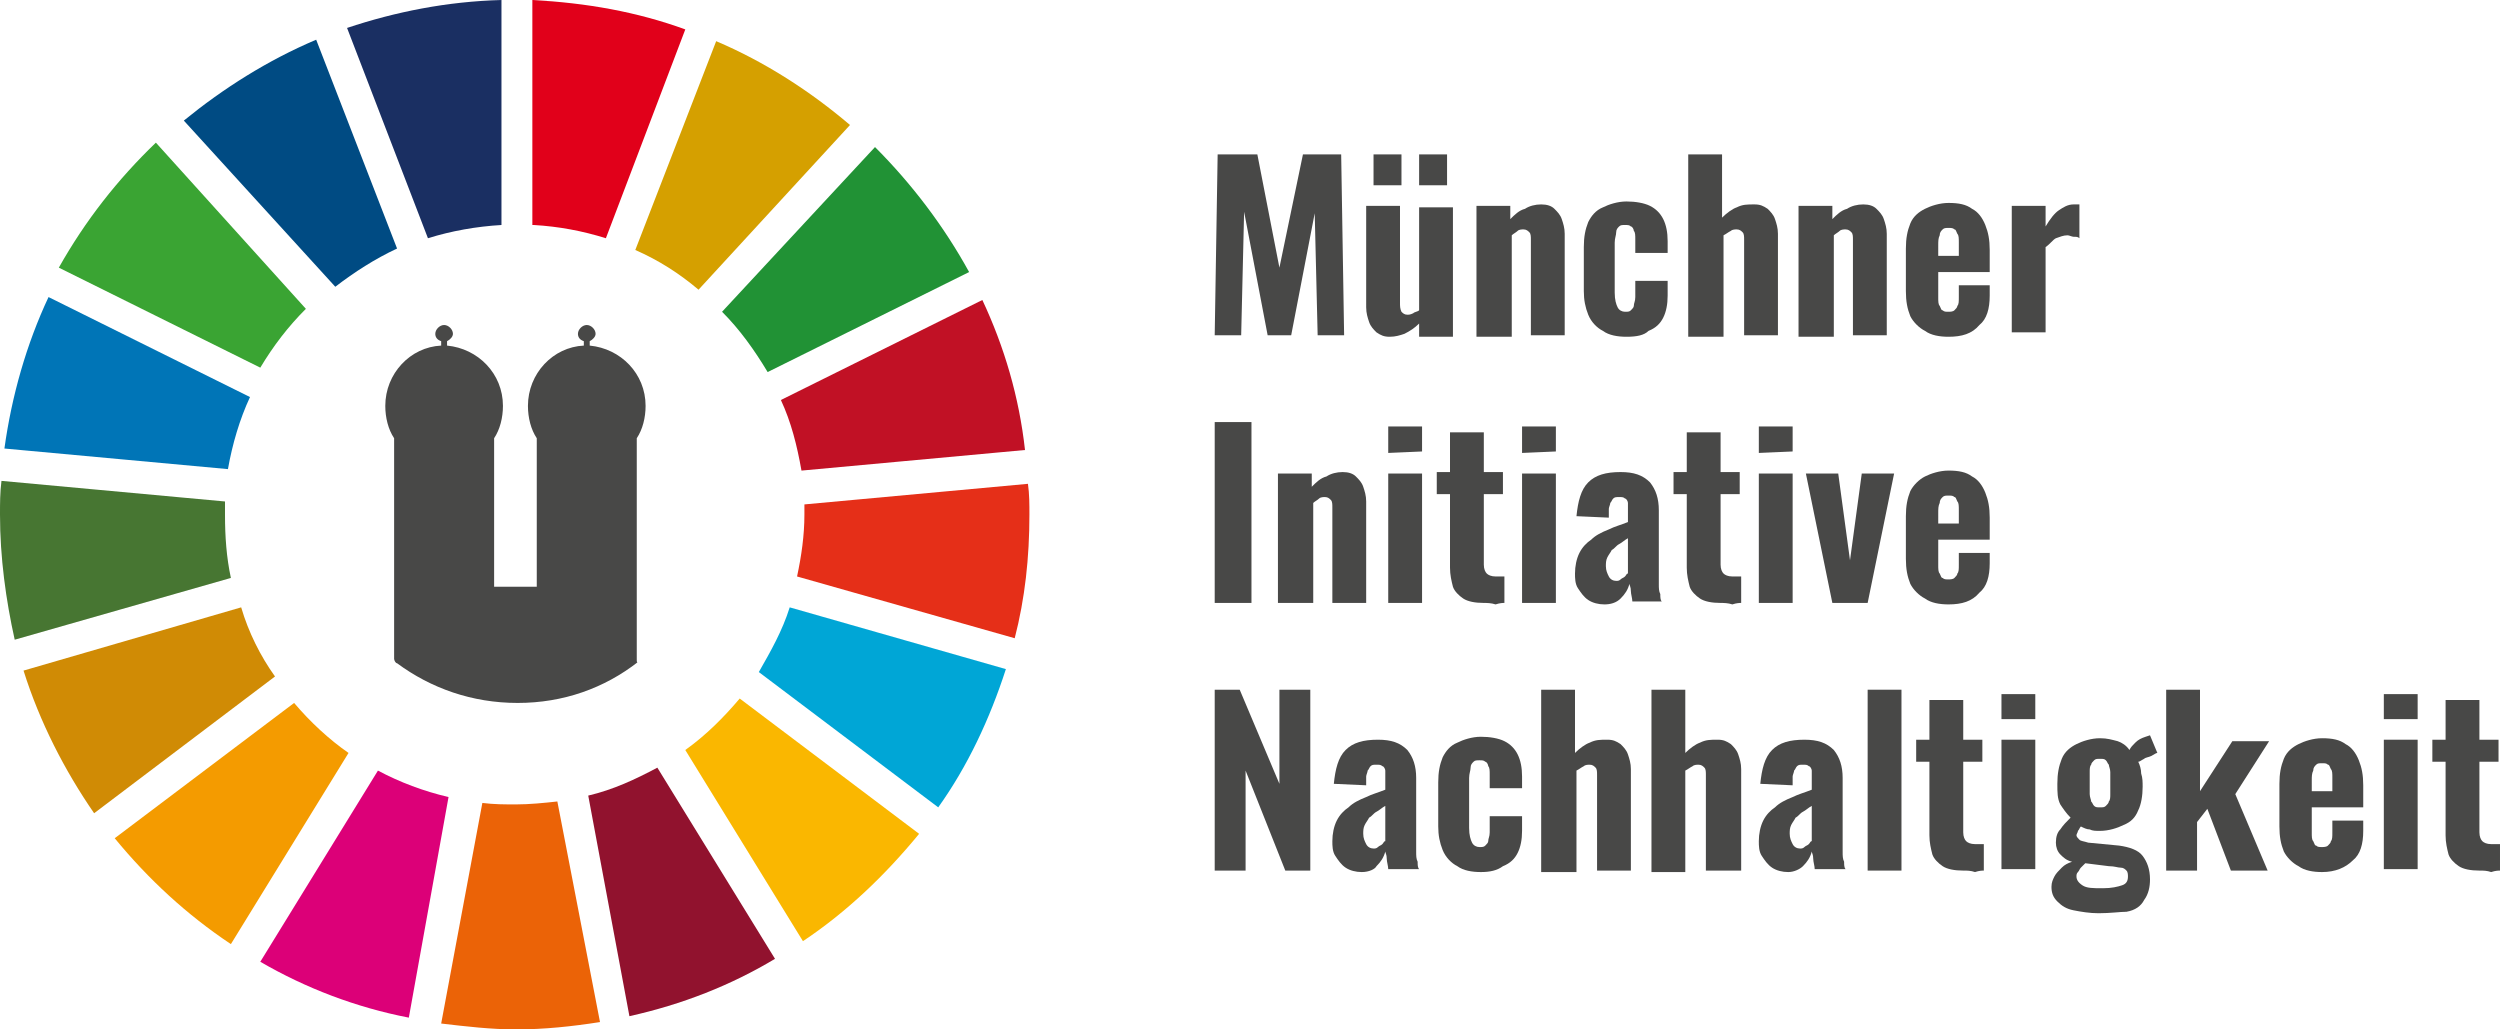 <?xml version="1.0" encoding="UTF-8"?>
<svg xmlns="http://www.w3.org/2000/svg" xmlns:xlink="http://www.w3.org/1999/xlink" version="1.1" id="Ebene_1" x="0px" y="0px" width="170px" height="70px" viewBox="0 0 170 70" style="enable-background:new 0 0 170 70;" xml:space="preserve">
<style type="text/css">
	.st0{fill:#3AA433;}
	.st1{fill:#D5A000;}
	.st2{fill:#C11125;}
	.st3{fill:#219235;}
	.st4{fill:#477632;}
	.st5{fill:#FAB700;}
	.st6{fill:#E52F18;}
	.st7{fill:#F49B00;}
	.st8{fill:#0075B7;}
	.st9{fill:#91122E;}
	.st10{fill:#00A6D6;}
	.st11{fill:#EB6307;}
	.st12{fill:#E1001A;}
	.st13{fill:#DC0078;}
	.st14{fill:#1A2F62;}
	.st15{fill:#D08B05;}
	.st16{fill:#004B83;}
	.st17{fill:#484847;}
</style>
<g>
	<path class="st0" d="M17.7,25c0.9-1.5,1.9-2.8,3.1-4L10.6,9.7C8,12.2,5.8,15,4,18.2L17.7,25z"></path>
	<path class="st1" d="M43.2,17c1.6,0.7,3,1.6,4.3,2.7L57.8,8.5c-2.7-2.3-5.8-4.3-9.1-5.7L43.2,17z"></path>
	<path class="st2" d="M66.8,20.4l-13.7,6.8c0.7,1.5,1.1,3.1,1.4,4.8l15.2-1.4C69.3,27,68.3,23.6,66.8,20.4"></path>
	<path class="st3" d="M52.2,25.3l13.7-6.8c-1.7-3.1-3.9-6-6.4-8.5L49.1,21.2C50.3,22.4,51.3,23.8,52.2,25.3"></path>
	<path class="st4" d="M15.3,35c0-0.3,0-0.6,0-0.9L0.1,32.7C0,33.5,0,34.2,0,35c0,2.9,0.4,5.8,1,8.5l14.7-4.2   C15.4,37.9,15.3,36.5,15.3,35"></path>
	<path class="st5" d="M50.3,47.5C49.2,48.8,48,50,46.6,51l8,13c3-2,5.6-4.5,7.9-7.3L50.3,47.5z"></path>
	<path class="st6" d="M54.7,35c0,1.4-0.2,2.8-0.5,4.2L69,43.4c0.7-2.7,1-5.5,1-8.4c0-0.7,0-1.4-0.1-2.1l-15.2,1.4   C54.7,34.5,54.7,34.8,54.7,35"></path>
	<path class="st7" d="M20,47.8L7.8,57c2.3,2.8,4.9,5.2,7.9,7.2l8-13C22.4,50.3,21.1,49.1,20,47.8"></path>
	<path class="st8" d="M15.5,31.9c0.3-1.7,0.8-3.4,1.5-4.9L3.3,20.2c-1.5,3.2-2.5,6.7-3,10.3L15.5,31.9z"></path>
	<path class="st9" d="M52.7,65.2l-8-13c-1.5,0.8-3,1.5-4.7,1.9l2.8,15C46.4,68.3,49.7,67,52.7,65.2"></path>
	<path class="st10" d="M53.7,41.3c-0.5,1.6-1.3,3-2.1,4.4l12.2,9.2c2-2.8,3.5-6,4.6-9.4L53.7,41.3z"></path>
	<path class="st11" d="M37.9,54.5c-0.9,0.1-1.9,0.2-2.8,0.2c-0.8,0-1.5,0-2.3-0.1l-2.8,15c1.7,0.2,3.4,0.4,5.1,0.4   c1.9,0,3.8-0.2,5.7-0.5L37.9,54.5z"></path>
	<path class="st12" d="M36.3,15.3c1.7,0.1,3.3,0.4,4.9,0.9L46.6,2c-3.3-1.2-6.7-1.8-10.4-2v15.3H36.3z"></path>
	<path class="st13" d="M30.5,54.2c-1.7-0.4-3.3-1-4.8-1.8l-8,13c3.1,1.8,6.5,3.1,10.1,3.8L30.5,54.2z"></path>
	<path class="st14" d="M29.1,16.2c1.6-0.5,3.3-0.8,5-0.9V0c-3.7,0.1-7.2,0.8-10.5,1.9L29.1,16.2z"></path>
	<path class="st15" d="M18.7,46c-1-1.4-1.8-3-2.3-4.7L1.6,45.6c1.1,3.5,2.8,6.8,4.8,9.7L18.7,46z"></path>
	<path class="st16" d="M22.8,19.5c1.3-1,2.7-1.9,4.2-2.6L21.5,2.7c-3.3,1.4-6.3,3.3-9,5.5L22.8,19.5z"></path>
</g>
<g>
	<path class="st17" d="M82.6,22.8l0.2-12.3h2.7l1.5,7.7l1.6-7.7h2.6l0.2,12.3h-1.8l-0.2-8.3l-1.6,8.3h-1.6l-1.6-8.4l-0.2,8.4H82.6z"></path>
	<path class="st17" d="M94.5,22.9c-0.4,0-0.6-0.1-0.9-0.3c-0.2-0.2-0.4-0.4-0.5-0.7c-0.1-0.3-0.2-0.6-0.2-1V14h2.3v6.6   c0,0.2,0,0.4,0.1,0.6c0.1,0.1,0.2,0.2,0.4,0.2c0.1,0,0.2,0,0.4-0.1c0.1-0.1,0.3-0.1,0.4-0.2v-7h2.3v8.8h-2.3V22   c-0.3,0.3-0.6,0.5-1,0.7C95.2,22.8,94.9,22.9,94.5,22.9z M93.4,12.6v-2.1h1.9v2.1H93.4z M96.5,12.6v-2.1h1.9v2.1H96.5z"></path>
	<path class="st17" d="M100.4,22.8V14h2.3v0.9c0.3-0.3,0.6-0.6,1-0.7c0.3-0.2,0.7-0.3,1.1-0.3s0.7,0.1,0.9,0.3   c0.2,0.2,0.4,0.4,0.5,0.7c0.1,0.3,0.2,0.6,0.2,1v6.9h-2.3v-6.5c0-0.2,0-0.4-0.1-0.5s-0.2-0.2-0.4-0.2c-0.1,0-0.3,0-0.4,0.1   s-0.3,0.2-0.4,0.3v6.9h-2.4V22.8z"></path>
	<path class="st17" d="M110.6,22.9c-0.6,0-1.2-0.1-1.6-0.4c-0.4-0.2-0.8-0.6-1-1.1s-0.3-1-0.3-1.6v-3c0-0.7,0.1-1.2,0.3-1.7   c0.2-0.4,0.5-0.8,1-1c0.4-0.2,1-0.4,1.6-0.4s1.2,0.1,1.6,0.3s0.7,0.5,0.9,0.9s0.3,0.9,0.3,1.5v0.8h-2.2v-0.9c0-0.3,0-0.5-0.1-0.6   c0-0.1-0.1-0.3-0.2-0.3c-0.1-0.1-0.2-0.1-0.4-0.1c-0.2,0-0.3,0-0.4,0.1s-0.2,0.2-0.2,0.4s-0.1,0.4-0.1,0.7v3.4c0,0.5,0.1,0.8,0.2,1   s0.3,0.3,0.5,0.3s0.3,0,0.4-0.1s0.2-0.2,0.2-0.3c0-0.2,0.1-0.3,0.1-0.6v-1.1h2.2v1c0,0.6-0.1,1.1-0.3,1.5c-0.2,0.4-0.5,0.7-1,0.9   C111.8,22.8,111.3,22.9,110.6,22.9z"></path>
	<path class="st17" d="M114.8,22.8V10.5h2.3v4.3c0.3-0.3,0.7-0.6,1-0.7c0.4-0.2,0.7-0.2,1.2-0.2c0.4,0,0.6,0.1,0.9,0.3   c0.2,0.2,0.4,0.4,0.5,0.7s0.2,0.6,0.2,1v6.9h-2.3v-6.5c0-0.2,0-0.4-0.1-0.5s-0.2-0.2-0.4-0.2c-0.1,0-0.3,0-0.4,0.1   c-0.2,0.1-0.3,0.2-0.5,0.3v6.9h-2.4V22.8z"></path>
	<path class="st17" d="M122.3,22.8V14h2.3v0.9c0.3-0.3,0.6-0.6,1-0.7c0.3-0.2,0.7-0.3,1.1-0.3s0.7,0.1,0.9,0.3   c0.2,0.2,0.4,0.4,0.5,0.7c0.1,0.3,0.2,0.6,0.2,1v6.9H126v-6.5c0-0.2,0-0.4-0.1-0.5s-0.2-0.2-0.4-0.2c-0.1,0-0.3,0-0.4,0.1   s-0.3,0.2-0.4,0.3v6.9h-2.4V22.8z"></path>
	<path class="st17" d="M132.5,22.9c-0.6,0-1.2-0.1-1.6-0.4c-0.4-0.2-0.8-0.6-1-1c-0.2-0.5-0.3-1-0.3-1.7v-2.9c0-0.7,0.1-1.2,0.3-1.7   s0.6-0.8,1-1s1-0.4,1.6-0.4c0.7,0,1.2,0.1,1.6,0.4c0.4,0.2,0.7,0.6,0.9,1.1s0.3,1,0.3,1.7v1.5h-3.5v1.7c0,0.3,0,0.5,0.1,0.6   c0.1,0.2,0.1,0.3,0.2,0.3c0.1,0.1,0.2,0.1,0.4,0.1c0.1,0,0.3,0,0.4-0.1c0.1-0.1,0.2-0.2,0.2-0.3c0.1-0.1,0.1-0.3,0.1-0.6v-0.8h2.1   v0.7c0,0.9-0.2,1.6-0.7,2C134.1,22.7,133.4,22.9,132.5,22.9z M131.8,17.4h1.4v-0.9c0-0.3,0-0.5-0.1-0.6c-0.1-0.2-0.1-0.3-0.2-0.3   c-0.1-0.1-0.2-0.1-0.4-0.1s-0.3,0-0.4,0.1c-0.1,0.1-0.2,0.2-0.2,0.4c-0.1,0.2-0.1,0.4-0.1,0.7V17.4z"></path>
	<path class="st17" d="M136.8,22.8V14h2.3v1.4c0.3-0.5,0.6-0.9,0.9-1.1c0.3-0.2,0.6-0.4,1-0.4c0.1,0,0.1,0,0.2,0c0.1,0,0.1,0,0.2,0   v2.3c-0.1-0.1-0.2-0.1-0.4-0.1c-0.1,0-0.3-0.1-0.4-0.1c-0.3,0-0.5,0.1-0.8,0.2c-0.2,0.1-0.4,0.4-0.7,0.6v5.8h-2.3V22.8z"></path>
</g>
<g>
	<path class="st17" d="M82.6,41V28.7h2.5V41H82.6z"></path>
	<path class="st17" d="M86.9,41v-8.8h2.3v0.9c0.3-0.3,0.6-0.6,1-0.7c0.3-0.2,0.7-0.3,1.1-0.3s0.7,0.1,0.9,0.3   c0.2,0.2,0.4,0.4,0.5,0.7s0.2,0.6,0.2,1V41h-2.3v-6.5c0-0.2,0-0.4-0.1-0.5s-0.2-0.2-0.4-0.2c-0.1,0-0.3,0-0.4,0.1s-0.3,0.2-0.4,0.3   V41H86.9z"></path>
	<path class="st17" d="M94.4,30.8V29h2.3v1.7L94.4,30.8L94.4,30.8z M94.4,41v-8.8h2.3V41H94.4z"></path>
	<path class="st17" d="M100.9,41c-0.6,0-1.1-0.1-1.4-0.3s-0.6-0.5-0.7-0.8c-0.1-0.4-0.2-0.8-0.2-1.3v-5h-0.9v-1.5h0.9v-2.7h2.3v2.7   h1.3v1.5h-1.3v4.8c0,0.3,0.1,0.5,0.2,0.6s0.3,0.2,0.6,0.2c0.1,0,0.2,0,0.3,0c0.1,0,0.2,0,0.3,0V41c-0.1,0-0.3,0-0.6,0.1   C101.4,41,101.1,41,100.9,41z"></path>
	<path class="st17" d="M103.5,30.8V29h2.3v1.7L103.5,30.8L103.5,30.8z M103.5,41v-8.8h2.3V41H103.5z"></path>
	<path class="st17" d="M109.1,41.1c-0.4,0-0.8-0.1-1.1-0.3c-0.3-0.2-0.5-0.5-0.7-0.8s-0.2-0.7-0.2-1c0-0.5,0.1-1,0.3-1.4   c0.2-0.4,0.5-0.7,0.8-0.9c0.3-0.3,0.7-0.5,1.2-0.7c0.4-0.2,0.8-0.3,1.3-0.5v-0.8c0-0.2,0-0.4,0-0.5s-0.1-0.3-0.2-0.3   c-0.1-0.1-0.2-0.1-0.4-0.1c-0.2,0-0.3,0-0.4,0.1s-0.1,0.2-0.2,0.3c0,0.1-0.1,0.3-0.1,0.4v0.6l-2.2-0.1c0.1-1,0.3-1.8,0.8-2.3   s1.2-0.7,2.2-0.7c0.9,0,1.5,0.2,2,0.7c0.4,0.5,0.6,1.1,0.6,1.9v4.1c0,0.3,0,0.6,0,0.9c0,0.3,0,0.5,0.1,0.7c0,0.2,0,0.4,0.1,0.5h-2   c0-0.2-0.1-0.5-0.1-0.7c0-0.3-0.1-0.4-0.1-0.5c-0.1,0.4-0.3,0.7-0.6,1C109.9,41,109.5,41.1,109.1,41.1z M109.9,39.5   c0.1,0,0.2,0,0.3-0.1c0.1-0.1,0.2-0.1,0.3-0.2c0.1-0.1,0.1-0.2,0.2-0.2v-2.4c-0.2,0.1-0.4,0.3-0.6,0.4c-0.2,0.1-0.3,0.3-0.5,0.4   c-0.1,0.2-0.2,0.3-0.3,0.5c-0.1,0.2-0.1,0.4-0.1,0.6c0,0.3,0.1,0.5,0.2,0.7S109.7,39.5,109.9,39.5z"></path>
	<path class="st17" d="M117,41c-0.6,0-1.1-0.1-1.4-0.3s-0.6-0.5-0.7-0.8c-0.1-0.4-0.2-0.8-0.2-1.3v-5h-0.9v-1.5h0.9v-2.7h2.3v2.7   h1.3v1.5H117v4.8c0,0.3,0.1,0.5,0.2,0.6s0.3,0.2,0.6,0.2c0.1,0,0.2,0,0.3,0c0.1,0,0.2,0,0.3,0V41c-0.1,0-0.3,0-0.6,0.1   C117.5,41,117.2,41,117,41z"></path>
	<path class="st17" d="M119.6,30.8V29h2.3v1.7L119.6,30.8L119.6,30.8z M119.6,41v-8.8h2.3V41H119.6z"></path>
	<path class="st17" d="M124.6,41l-1.8-8.8h2.2l0.8,5.9l0.8-5.9h2.2L127,41H124.6z"></path>
	<path class="st17" d="M132.5,41.1c-0.6,0-1.2-0.1-1.6-0.4c-0.4-0.2-0.8-0.6-1-1c-0.2-0.5-0.3-1-0.3-1.7v-2.9c0-0.7,0.1-1.2,0.3-1.7   c0.2-0.4,0.6-0.8,1-1s1-0.4,1.6-0.4c0.7,0,1.2,0.1,1.6,0.4c0.4,0.2,0.7,0.6,0.9,1.1s0.3,1,0.3,1.7v1.5h-3.5v1.7   c0,0.3,0,0.5,0.1,0.6c0.1,0.2,0.1,0.3,0.2,0.3c0.1,0.1,0.2,0.1,0.4,0.1c0.1,0,0.3,0,0.4-0.1c0.1-0.1,0.2-0.2,0.2-0.3   c0.1-0.1,0.1-0.3,0.1-0.6v-0.8h2.1v0.7c0,0.9-0.2,1.6-0.7,2C134.1,40.9,133.4,41.1,132.5,41.1z M131.8,35.6h1.4v-0.9   c0-0.3,0-0.5-0.1-0.6c-0.1-0.2-0.1-0.3-0.2-0.3c-0.1-0.1-0.2-0.1-0.4-0.1s-0.3,0-0.4,0.1c-0.1,0.1-0.2,0.2-0.2,0.4   c-0.1,0.2-0.1,0.4-0.1,0.7V35.6z"></path>
</g>
<g>
	<path class="st17" d="M82.6,59.1V46.9h1.7l2.7,6.4v-6.4h2.1v12.3h-1.7l-2.7-6.8v6.8h-2.1V59.1z"></path>
	<path class="st17" d="M92.6,59.3c-0.4,0-0.8-0.1-1.1-0.3c-0.3-0.2-0.5-0.5-0.7-0.8s-0.2-0.7-0.2-1c0-0.5,0.1-1,0.3-1.4   c0.2-0.4,0.5-0.7,0.8-0.9c0.3-0.3,0.7-0.5,1.2-0.7c0.4-0.2,0.8-0.3,1.3-0.5v-0.8c0-0.2,0-0.4,0-0.5s-0.1-0.3-0.2-0.3   C93.9,52,93.8,52,93.6,52c-0.2,0-0.3,0-0.4,0.1s-0.1,0.2-0.2,0.3c0,0.1-0.1,0.3-0.1,0.4v0.6l-2.2-0.1c0.1-1,0.3-1.8,0.8-2.3   s1.2-0.7,2.2-0.7c0.9,0,1.5,0.2,2,0.7c0.4,0.5,0.6,1.1,0.6,1.9V57c0,0.3,0,0.6,0,0.9c0,0.3,0,0.5,0.1,0.7c0,0.2,0,0.4,0.1,0.5h-2.1   c0-0.2-0.1-0.5-0.1-0.7c0-0.3-0.1-0.4-0.1-0.5c-0.1,0.4-0.3,0.7-0.6,1C93.5,59.1,93.1,59.3,92.6,59.3z M93.4,57.7   c0.1,0,0.2,0,0.3-0.1c0.1-0.1,0.2-0.1,0.3-0.2c0.1-0.1,0.1-0.2,0.2-0.2v-2.4c-0.2,0.1-0.4,0.3-0.6,0.4c-0.2,0.1-0.3,0.3-0.5,0.4   c-0.1,0.2-0.2,0.3-0.3,0.5c-0.1,0.2-0.1,0.4-0.1,0.6c0,0.3,0.1,0.5,0.2,0.7C93,57.6,93.2,57.7,93.4,57.7z"></path>
	<path class="st17" d="M100.7,59.3c-0.6,0-1.2-0.1-1.6-0.4c-0.4-0.2-0.8-0.6-1-1.1s-0.3-1-0.3-1.6v-3c0-0.7,0.1-1.2,0.3-1.7   c0.2-0.4,0.5-0.8,1-1c0.4-0.2,1-0.4,1.6-0.4s1.2,0.1,1.6,0.3s0.7,0.5,0.9,0.9c0.2,0.4,0.3,0.9,0.3,1.5v0.8h-2.2v-0.9   c0-0.3,0-0.5-0.1-0.6c0-0.1-0.1-0.3-0.2-0.3c-0.1-0.1-0.2-0.1-0.4-0.1c-0.2,0-0.3,0-0.4,0.1S100,52,100,52.2s-0.1,0.4-0.1,0.7v3.4   c0,0.5,0.1,0.8,0.2,1s0.3,0.3,0.5,0.3s0.3,0,0.4-0.1s0.2-0.2,0.2-0.3c0-0.2,0.1-0.3,0.1-0.6v-1.1h2.2v1c0,0.6-0.1,1.1-0.3,1.5   c-0.2,0.4-0.5,0.7-1,0.9C101.8,59.2,101.3,59.3,100.7,59.3z"></path>
	<path class="st17" d="M104.8,59.1V46.9h2.3v4.3c0.3-0.3,0.7-0.6,1-0.7c0.4-0.2,0.7-0.2,1.2-0.2c0.4,0,0.6,0.1,0.9,0.3   c0.2,0.2,0.4,0.4,0.5,0.7s0.2,0.6,0.2,1v6.9h-2.3v-6.5c0-0.2,0-0.4-0.1-0.5s-0.2-0.2-0.4-0.2c-0.1,0-0.3,0-0.4,0.1   c-0.2,0.1-0.3,0.2-0.5,0.3v6.9h-2.4V59.1z"></path>
	<path class="st17" d="M112.3,59.1V46.9h2.3v4.3c0.3-0.3,0.7-0.6,1-0.7c0.4-0.2,0.7-0.2,1.2-0.2c0.4,0,0.6,0.1,0.9,0.3   c0.2,0.2,0.4,0.4,0.5,0.7s0.2,0.6,0.2,1v6.9H116v-6.5c0-0.2,0-0.4-0.1-0.5s-0.2-0.2-0.4-0.2c-0.1,0-0.3,0-0.4,0.1   c-0.2,0.1-0.3,0.2-0.5,0.3v6.9h-2.3V59.1z"></path>
	<path class="st17" d="M121.6,59.3c-0.4,0-0.8-0.1-1.1-0.3c-0.3-0.2-0.5-0.5-0.7-0.8s-0.2-0.7-0.2-1c0-0.5,0.1-1,0.3-1.4   c0.2-0.4,0.5-0.7,0.8-0.9c0.3-0.3,0.7-0.5,1.2-0.7c0.4-0.2,0.8-0.3,1.3-0.5v-0.8c0-0.2,0-0.4,0-0.5s-0.1-0.3-0.2-0.3   c-0.1-0.1-0.2-0.1-0.4-0.1c-0.2,0-0.3,0-0.4,0.1s-0.1,0.2-0.2,0.3c0,0.1-0.1,0.3-0.1,0.4v0.6l-2.2-0.1c0.1-1,0.3-1.8,0.8-2.3   s1.2-0.7,2.2-0.7c0.9,0,1.5,0.2,2,0.7c0.4,0.5,0.6,1.1,0.6,1.9V57c0,0.3,0,0.6,0,0.9c0,0.3,0,0.5,0.1,0.7c0,0.2,0,0.4,0.1,0.5h-2.1   c0-0.2-0.1-0.5-0.1-0.7c0-0.3-0.1-0.4-0.1-0.5c-0.1,0.4-0.3,0.7-0.6,1C122.4,59.1,122,59.3,121.6,59.3z M122.4,57.7   c0.1,0,0.2,0,0.3-0.1c0.1-0.1,0.2-0.1,0.3-0.2c0.1-0.1,0.1-0.2,0.2-0.2v-2.4c-0.2,0.1-0.4,0.3-0.6,0.4c-0.2,0.1-0.3,0.3-0.5,0.4   c-0.1,0.2-0.2,0.3-0.3,0.5c-0.1,0.2-0.1,0.4-0.1,0.6c0,0.3,0.1,0.5,0.2,0.7C122,57.6,122.2,57.7,122.4,57.7z"></path>
	<path class="st17" d="M127,59.1V46.9h2.3v12.3H127V59.1z"></path>
	<path class="st17" d="M133.5,59.2c-0.6,0-1.1-0.1-1.4-0.3c-0.3-0.2-0.6-0.5-0.7-0.8c-0.1-0.4-0.2-0.8-0.2-1.3v-5h-0.9v-1.5h0.9   v-2.7h2.3v2.7h1.3v1.5h-1.3v4.8c0,0.3,0.1,0.5,0.2,0.6c0.1,0.1,0.3,0.2,0.6,0.2c0.1,0,0.2,0,0.3,0s0.2,0,0.3,0v1.8   c-0.1,0-0.3,0-0.6,0.1C134,59.2,133.8,59.2,133.5,59.2z"></path>
	<path class="st17" d="M136.1,48.9v-1.7h2.3v1.7H136.1z M136.1,59.1v-8.8h2.3v8.8H136.1z"></path>
	<path class="st17" d="M142.7,62.1c-0.6,0-1.2-0.1-1.7-0.2c-0.5-0.1-0.8-0.3-1.1-0.6s-0.4-0.6-0.4-1c0-0.3,0.1-0.5,0.2-0.7   c0.1-0.2,0.3-0.4,0.5-0.6c0.2-0.2,0.4-0.3,0.7-0.4c-0.4-0.1-0.6-0.3-0.8-0.5s-0.3-0.5-0.3-0.8c0-0.4,0.1-0.7,0.3-0.9   c0.2-0.3,0.4-0.5,0.7-0.8c-0.3-0.3-0.5-0.6-0.7-0.9c-0.2-0.4-0.2-0.8-0.2-1.4c0-0.7,0.1-1.2,0.3-1.7s0.6-0.8,1-1s1-0.4,1.6-0.4   c0.5,0,0.8,0.1,1.2,0.2c0.3,0.1,0.6,0.3,0.8,0.6c0.1-0.2,0.2-0.3,0.4-0.5s0.4-0.3,0.7-0.4l0.3-0.1l0.5,1.2c-0.1,0-0.2,0.1-0.4,0.2   c-0.2,0.1-0.4,0.1-0.5,0.2c-0.2,0.1-0.3,0.2-0.4,0.2c0.1,0.2,0.2,0.5,0.2,0.8c0.1,0.3,0.1,0.6,0.1,0.9c0,0.6-0.1,1.2-0.3,1.6   c-0.2,0.5-0.5,0.8-1,1c-0.4,0.2-1,0.4-1.6,0.4c-0.3,0-0.5,0-0.7-0.1c-0.2,0-0.4-0.1-0.6-0.2c-0.1,0.1-0.1,0.2-0.2,0.3   c0,0.1-0.1,0.2-0.1,0.3s0.1,0.2,0.2,0.3s0.3,0.1,0.6,0.2l2.1,0.2c0.7,0.1,1.3,0.3,1.6,0.7s0.5,0.9,0.5,1.6c0,0.5-0.1,1-0.4,1.4   c-0.2,0.4-0.6,0.7-1.2,0.8C144.2,62,143.5,62.1,142.7,62.1z M143,60.4c0.6,0,1-0.1,1.3-0.2c0.3-0.1,0.4-0.3,0.4-0.6   c0-0.1,0-0.3-0.1-0.4c-0.1-0.1-0.2-0.2-0.4-0.2s-0.4-0.1-0.8-0.1l-1.6-0.2c-0.1,0.1-0.2,0.2-0.3,0.3s-0.1,0.2-0.2,0.3   c-0.1,0.1-0.1,0.2-0.1,0.3c0,0.2,0.1,0.4,0.4,0.6C141.9,60.4,142.3,60.4,143,60.4z M142.8,54.9c0.2,0,0.3,0,0.4-0.1   c0.1-0.1,0.2-0.2,0.2-0.3c0.1-0.1,0.1-0.3,0.1-0.5s0-0.5,0-0.8c0-0.3,0-0.5,0-0.7s-0.1-0.4-0.1-0.5c-0.1-0.1-0.1-0.2-0.2-0.3   c-0.1-0.1-0.2-0.1-0.4-0.1s-0.3,0-0.4,0.1s-0.2,0.2-0.2,0.3c-0.1,0.1-0.1,0.3-0.1,0.5s0,0.5,0,0.8c0,0.3,0,0.5,0,0.7   s0.1,0.4,0.1,0.5c0.1,0.1,0.1,0.2,0.2,0.3S142.6,54.9,142.8,54.9z"></path>
	<path class="st17" d="M147.3,59.1V46.9h2.3v6.9l2.2-3.4h2.5L152,54l2.2,5.2h-2.5l-1.6-4.2l-0.7,0.9v3.3h-2.1V59.1z"></path>
	<path class="st17" d="M157.9,59.3c-0.6,0-1.2-0.1-1.6-0.4c-0.4-0.2-0.8-0.6-1-1c-0.2-0.5-0.3-1-0.3-1.7v-2.9c0-0.7,0.1-1.2,0.3-1.7   s0.6-0.8,1-1s1-0.4,1.6-0.4c0.7,0,1.2,0.1,1.6,0.4c0.4,0.2,0.7,0.6,0.9,1.1s0.3,1,0.3,1.7v1.5h-3.5v1.7c0,0.3,0,0.5,0.1,0.6   c0.1,0.2,0.1,0.3,0.2,0.3c0.1,0.1,0.2,0.1,0.4,0.1c0.1,0,0.3,0,0.4-0.1c0.1-0.1,0.2-0.2,0.2-0.3c0.1-0.1,0.1-0.3,0.1-0.6v-0.8h2.1   v0.7c0,0.9-0.2,1.6-0.7,2C159.5,59,158.8,59.3,157.9,59.3z M157.2,53.8h1.4v-0.9c0-0.3,0-0.5-0.1-0.6c-0.1-0.2-0.1-0.3-0.2-0.3   c-0.1-0.1-0.2-0.1-0.4-0.1s-0.3,0-0.4,0.1c-0.1,0.1-0.2,0.2-0.2,0.4c-0.1,0.2-0.1,0.4-0.1,0.7V53.8z"></path>
	<path class="st17" d="M162.1,48.9v-1.7h2.3v1.7H162.1z M162.1,59.1v-8.8h2.3v8.8H162.1z"></path>
	<path class="st17" d="M168.6,59.2c-0.6,0-1.1-0.1-1.4-0.3c-0.3-0.2-0.6-0.5-0.7-0.8c-0.1-0.4-0.2-0.8-0.2-1.3v-5h-0.9v-1.5h0.9   v-2.7h2.3v2.7h1.3v1.5h-1.3v4.8c0,0.3,0.1,0.5,0.2,0.6c0.1,0.1,0.3,0.2,0.6,0.2c0.1,0,0.2,0,0.3,0s0.2,0,0.3,0v1.8   c-0.1,0-0.3,0-0.6,0.1C169.1,59.2,168.9,59.2,168.6,59.2z"></path>
</g>
<path class="st17" d="M43.3,44.8v-15c0.4-0.6,0.6-1.4,0.6-2.2c0-2.2-1.7-3.9-3.8-4.1v-0.3c0.2-0.1,0.4-0.3,0.4-0.5  c0-0.3-0.3-0.6-0.6-0.6s-0.6,0.3-0.6,0.6c0,0.2,0.1,0.4,0.4,0.5v0.3c-2.1,0.1-3.8,1.9-3.8,4.1c0,0.8,0.2,1.6,0.6,2.2v10.1h-2.9V29.8  c0.4-0.6,0.6-1.4,0.6-2.2c0-2.2-1.7-3.9-3.8-4.1v-0.3c0.2-0.1,0.4-0.3,0.4-0.5c0-0.3-0.3-0.6-0.6-0.6c-0.3,0-0.6,0.3-0.6,0.6  c0,0.2,0.1,0.4,0.4,0.5v0.3c-2.1,0.1-3.8,1.9-3.8,4.1c0,0.8,0.2,1.6,0.6,2.2v15c0,0.1,0.1,0.3,0.2,0.3l0,0c2.3,1.7,5.1,2.7,8.2,2.7  s5.9-1,8.2-2.8l0,0C43.3,45.1,43.3,45,43.3,44.8z"></path>
</svg>
